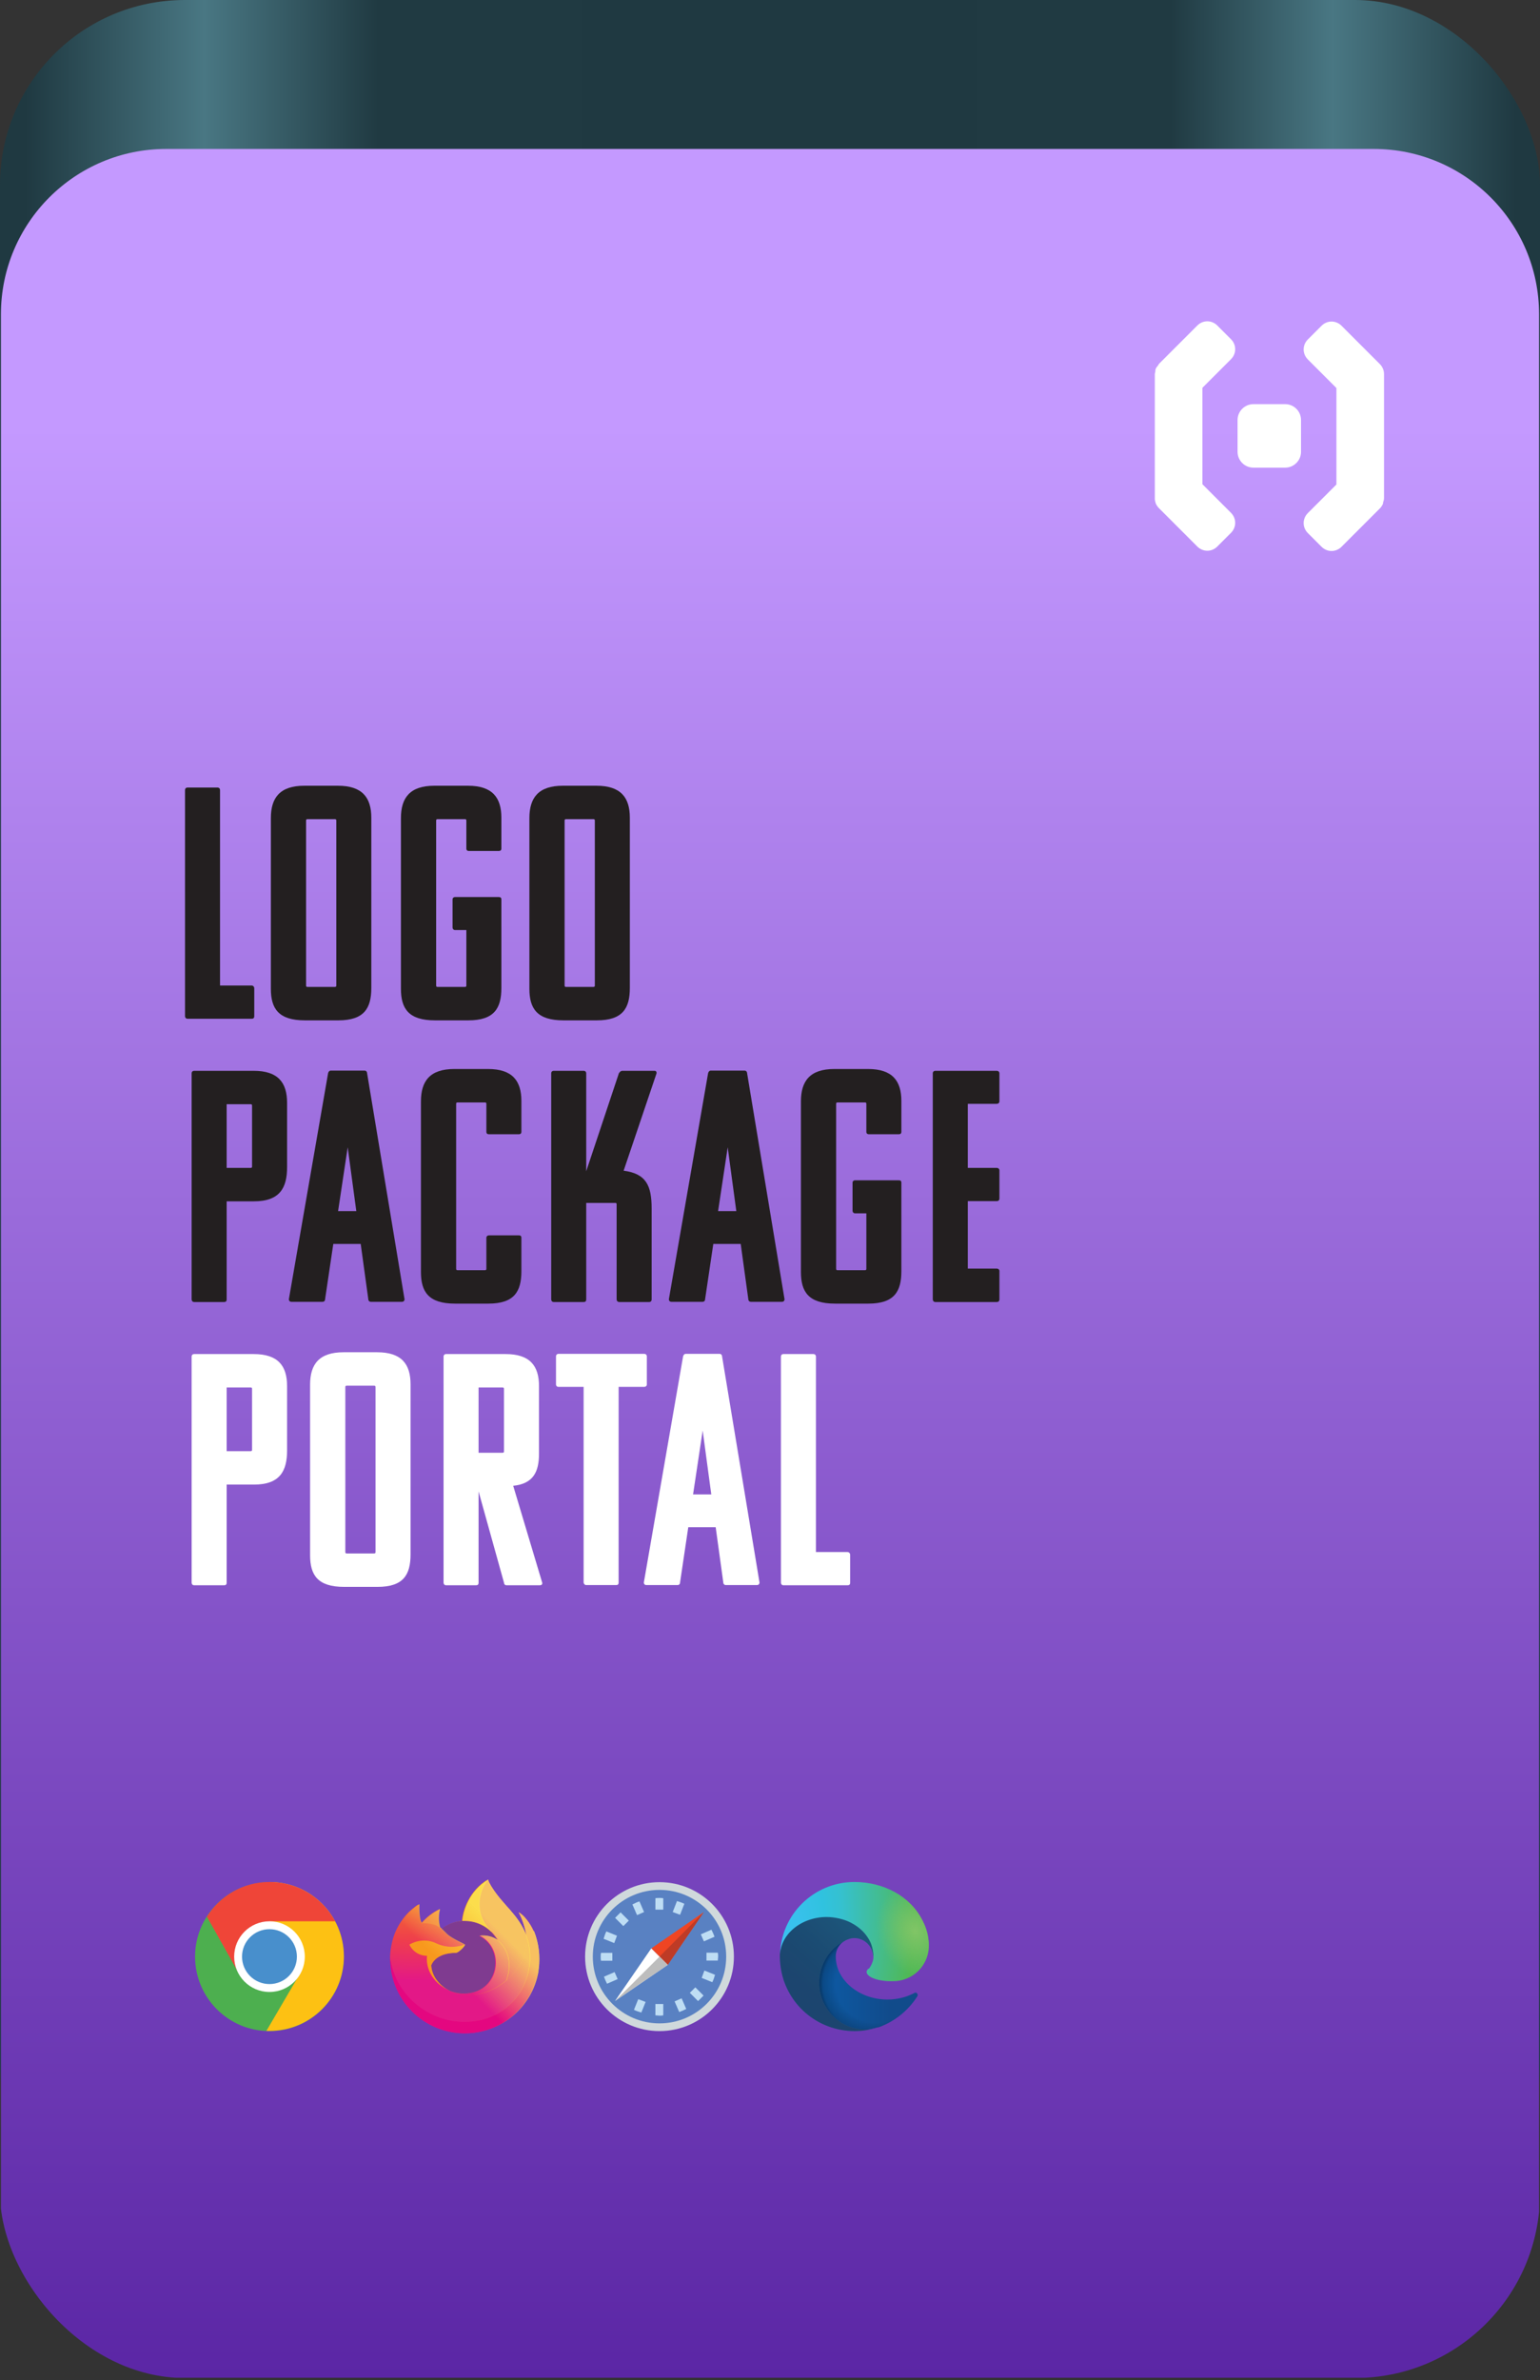 <svg width="156" height="241" viewBox="0 0 156 241" fill="none" xmlns="http://www.w3.org/2000/svg">
<rect x="0" y="0" width="156" height="241" fill="#333333" stroke="none"/>
<g clip-path="url(#clip0_186_9427)">
<path d="M139.235 0H16.765C7.506 0 0 7.497 0 16.745V208.936C0 218.184 7.506 225.68 16.765 225.68H139.235C148.494 225.68 156 218.184 156 208.936V16.745C156 7.497 148.494 0 139.235 0Z" fill="url(#paint0_linear_186_9427)"/>
<path d="M139.162 15.081H16.838C7.591 15.081 0.094 22.577 0.094 31.825V224.016C0.094 233.264 7.591 240.761 16.838 240.761H139.162C148.41 240.761 155.906 233.264 155.906 224.016V31.825C155.906 22.577 148.41 15.081 139.162 15.081Z" fill="url(#paint1_linear_186_9427)"/>
<path d="M19.006 103.155C18.803 103.155 18.742 102.993 18.742 102.891V80.007C18.742 79.844 18.843 79.743 19.006 79.743H22.026C22.188 79.743 22.289 79.844 22.289 80.007V99.79H25.492C25.654 99.79 25.756 99.932 25.756 100.054V102.891C25.756 103.094 25.654 103.155 25.492 103.155H19.006Z" fill="#231F20"/>
<path d="M27.438 100.114V82.844C27.438 80.777 28.35 79.561 30.823 79.561H34.228C36.701 79.561 37.613 80.757 37.613 82.804V100.033C37.613 102.101 36.883 103.317 34.268 103.317H30.883C28.208 103.317 27.438 102.121 27.438 100.114ZM33.904 82.946H31.167C31.025 82.946 31.005 82.986 31.005 83.108V99.77C31.005 99.912 31.046 99.932 31.167 99.932H33.904C34.045 99.932 34.066 99.891 34.066 99.77V83.108C34.066 82.966 34.025 82.946 33.904 82.946Z" fill="#231F20"/>
<path d="M50.789 91.074V100.033C50.789 102.101 50.059 103.317 47.444 103.317H44.059C41.383 103.317 40.613 102.121 40.613 100.114V82.844C40.613 80.777 41.525 79.561 43.998 79.561H47.404C49.877 79.561 50.789 80.757 50.789 82.804V85.925C50.789 86.087 50.687 86.168 50.525 86.168H47.505C47.363 86.168 47.242 86.108 47.242 85.925V83.108C47.242 82.966 47.201 82.946 47.079 82.946H44.343C44.201 82.946 44.181 82.986 44.181 83.108V99.77C44.181 99.912 44.221 99.932 44.343 99.932H47.079C47.221 99.932 47.242 99.891 47.242 99.77V94.175H46.106C45.904 94.175 45.843 94.013 45.843 93.912V91.074C45.843 90.932 45.944 90.831 46.106 90.831H50.525C50.687 90.831 50.789 90.891 50.789 91.074Z" fill="#231F20"/>
<path d="M53.627 100.114V82.844C53.627 80.777 54.539 79.561 57.012 79.561H60.417C62.89 79.561 63.802 80.757 63.802 82.804V100.033C63.802 102.101 63.073 103.317 60.458 103.317H57.073C54.397 103.317 53.627 102.121 53.627 100.114ZM60.093 82.946H57.357C57.215 82.946 57.194 82.986 57.194 83.108V99.77C57.194 99.912 57.235 99.932 57.357 99.932H60.093C60.235 99.932 60.255 99.891 60.255 99.77V83.108C60.255 82.966 60.215 82.946 60.093 82.946Z" fill="#231F20"/>
<path d="M19.676 131.837C19.473 131.837 19.412 131.674 19.412 131.573V108.688C19.412 108.526 19.514 108.425 19.676 108.425H25.696C28.169 108.425 29.081 109.621 29.081 111.668V118.195C29.081 120.262 28.351 121.641 25.736 121.641H22.959V131.573C22.959 131.776 22.858 131.837 22.696 131.837H19.676ZM22.959 111.79V118.256H25.372C25.513 118.256 25.534 118.215 25.534 118.094V111.972C25.534 111.83 25.493 111.81 25.372 111.81H22.959V111.79Z" fill="#231F20"/>
<path d="M36.924 108.405C37.126 108.405 37.187 108.567 37.187 108.668L40.978 131.553C40.978 131.715 40.876 131.816 40.714 131.816H37.572C37.431 131.816 37.309 131.715 37.309 131.553L36.539 125.958H33.762L32.931 131.553C32.931 131.715 32.829 131.816 32.667 131.816H29.525C29.363 131.816 29.262 131.715 29.262 131.553L33.235 108.668C33.235 108.668 33.295 108.405 33.498 108.405H36.944H36.924ZM34.248 122.634H36.093L35.221 116.168L34.248 122.634Z" fill="#231F20"/>
<path d="M49.107 111.628H46.37C46.228 111.628 46.208 111.668 46.208 111.79V128.451C46.208 128.593 46.249 128.614 46.37 128.614H49.107C49.249 128.614 49.269 128.573 49.269 128.451V125.33C49.269 125.168 49.411 125.087 49.532 125.087H52.553C52.715 125.087 52.816 125.148 52.816 125.33V128.715C52.816 130.783 52.086 131.999 49.472 131.999H46.087C43.411 131.999 42.641 130.803 42.641 128.796V111.526C42.641 109.459 43.553 108.242 46.026 108.242H49.431C51.904 108.242 52.816 109.438 52.816 111.486V114.607C52.816 114.769 52.715 114.85 52.553 114.85H49.532C49.391 114.85 49.269 114.79 49.269 114.607V111.79C49.269 111.648 49.228 111.628 49.107 111.628Z" fill="#231F20"/>
<path d="M66.011 131.573C66.011 131.735 65.91 131.837 65.768 131.837H62.728C62.586 131.837 62.464 131.735 62.464 131.573V121.965C62.464 121.823 62.424 121.803 62.302 121.803H59.383V131.573C59.383 131.776 59.282 131.837 59.12 131.837H56.099C55.897 131.837 55.836 131.674 55.836 131.573V108.688C55.836 108.526 55.937 108.425 56.099 108.425H59.12C59.282 108.425 59.383 108.526 59.383 108.688V118.6L62.687 108.688C62.687 108.688 62.829 108.425 63.032 108.425H66.316C66.478 108.425 66.559 108.587 66.478 108.769L63.174 118.539C65.484 118.844 66.011 120.08 66.011 122.391V131.593V131.573Z" fill="#231F20"/>
<path d="M75.418 108.405C75.621 108.405 75.681 108.567 75.681 108.668L79.472 131.553C79.472 131.715 79.371 131.816 79.208 131.816H76.067C75.925 131.816 75.803 131.715 75.803 131.553L75.033 125.958H72.256L71.425 131.553C71.425 131.715 71.323 131.816 71.161 131.816H68.019C67.857 131.816 67.756 131.715 67.756 131.553L71.729 108.668C71.729 108.668 71.79 108.405 71.992 108.405H75.438H75.418ZM72.742 122.634H74.587L73.715 116.168L72.742 122.634Z" fill="#231F20"/>
<path d="M91.308 119.756V128.715C91.308 130.783 90.579 131.999 87.964 131.999H84.579C81.903 131.999 81.133 130.803 81.133 128.796V111.526C81.133 109.459 82.045 108.242 84.518 108.242H87.923C90.396 108.242 91.308 109.438 91.308 111.486V114.607C91.308 114.769 91.207 114.85 91.045 114.85H88.025C87.883 114.85 87.761 114.79 87.761 114.607V111.79C87.761 111.648 87.721 111.628 87.599 111.628H84.862C84.721 111.628 84.7 111.668 84.7 111.79V128.451C84.7 128.593 84.741 128.614 84.862 128.614H87.599C87.741 128.614 87.761 128.573 87.761 128.451V122.857H86.626C86.423 122.857 86.362 122.695 86.362 122.594V119.756C86.362 119.614 86.464 119.512 86.626 119.512H91.045C91.207 119.512 91.308 119.573 91.308 119.756Z" fill="#231F20"/>
<path d="M94.754 131.837C94.551 131.837 94.49 131.674 94.49 131.573V108.688C94.49 108.526 94.592 108.425 94.754 108.425H100.977C101.118 108.425 101.24 108.526 101.24 108.688V111.526C101.24 111.688 101.098 111.769 100.977 111.769H98.037V118.256H100.977C101.118 118.256 101.24 118.357 101.24 118.519V121.357C101.24 121.56 101.098 121.62 100.977 121.62H98.037V128.451H100.977C101.118 128.451 101.24 128.553 101.24 128.695V131.573C101.24 131.776 101.098 131.837 100.977 131.837H94.754Z" fill="#231F20"/>
<path d="M19.676 160.519C19.473 160.519 19.412 160.356 19.412 160.255V137.37C19.412 137.208 19.514 137.107 19.676 137.107H25.696C28.169 137.107 29.081 138.303 29.081 140.35V146.877C29.081 148.945 28.351 150.323 25.736 150.323H22.959V160.255C22.959 160.458 22.858 160.519 22.696 160.519H19.676ZM22.959 140.472V146.938H25.372C25.513 146.938 25.534 146.897 25.534 146.776V140.654C25.534 140.512 25.493 140.492 25.372 140.492H22.959V140.472Z" fill="white"/>
<path d="M31.412 157.478V140.208C31.412 138.141 32.324 136.924 34.797 136.924H38.203C40.675 136.924 41.588 138.12 41.588 140.167V157.397C41.588 159.464 40.858 160.681 38.243 160.681H34.858C32.182 160.681 31.412 159.485 31.412 157.478ZM37.878 140.309H35.142C35 140.309 34.98 140.35 34.98 140.472V157.133C34.98 157.275 35.02 157.296 35.142 157.296H37.878C38.02 157.296 38.04 157.255 38.04 157.133V140.472C38.04 140.33 38 140.309 37.878 140.309Z" fill="white"/>
<path d="M51.317 160.519C51.114 160.519 51.053 160.356 51.053 160.255L48.479 151.012V160.255C48.479 160.458 48.377 160.519 48.215 160.519H45.195C44.992 160.519 44.932 160.356 44.932 160.255V137.37C44.932 137.208 45.033 137.107 45.195 137.107H51.215C53.688 137.107 54.6 138.303 54.6 140.35V147.201C54.6 149.066 53.992 150.242 51.986 150.445L54.925 160.255C54.965 160.458 54.823 160.519 54.661 160.519H51.317ZM48.479 140.472V147.1H50.891C51.033 147.1 51.053 147.059 51.053 146.938V140.654C51.053 140.512 51.013 140.492 50.891 140.492H48.479V140.472Z" fill="white"/>
<path d="M62.667 140.431V160.235C62.667 160.437 62.565 160.498 62.423 160.498H59.383C59.221 160.498 59.12 160.336 59.12 160.235V140.431H56.586C56.383 140.431 56.322 140.289 56.322 140.188V137.35C56.322 137.188 56.424 137.086 56.586 137.086H65.261C65.403 137.086 65.525 137.188 65.525 137.35V140.188C65.525 140.35 65.383 140.431 65.261 140.431H62.687H62.667Z" fill="white"/>
<path d="M72.883 137.086C73.085 137.086 73.146 137.249 73.146 137.35L76.937 160.235C76.937 160.397 76.835 160.498 76.673 160.498H73.531C73.389 160.498 73.268 160.397 73.268 160.235L72.498 154.64H69.721L68.889 160.235C68.889 160.397 68.788 160.498 68.626 160.498H65.484C65.322 160.498 65.221 160.397 65.221 160.235L69.194 137.35C69.194 137.35 69.254 137.086 69.457 137.086H72.903H72.883ZM70.207 151.316H72.052L71.18 144.85L70.207 151.316Z" fill="white"/>
<path d="M79.369 160.519C79.166 160.519 79.106 160.356 79.106 160.255V137.37C79.106 137.208 79.207 137.107 79.369 137.107H82.389C82.551 137.107 82.653 137.208 82.653 137.37V157.154H85.855C86.017 157.154 86.119 157.296 86.119 157.417V160.255C86.119 160.458 86.017 160.519 85.855 160.519H79.369Z" fill="white"/>
<path d="M132.485 51.951L135.378 49.058V39.291L132.485 36.398C131.916 35.829 131.916 34.939 132.485 34.37L133.87 32.986C134.439 32.417 135.329 32.417 135.897 32.986L139.779 36.868C140.051 37.14 140.2 37.511 140.2 37.882V50.443C140.2 50.591 140.15 50.739 140.101 50.888C140.101 50.912 140.101 50.937 140.101 50.987C140.027 51.16 139.928 51.333 139.779 51.481L135.897 55.363C135.329 55.932 134.439 55.932 133.87 55.363L132.485 53.978C131.916 53.41 131.916 52.52 132.485 51.951Z" fill="white"/>
<path d="M117.081 37.313C117.081 37.313 117.205 37.115 117.279 37.041C117.329 36.991 117.353 36.917 117.403 36.843L121.285 32.961C121.854 32.392 122.744 32.392 123.312 32.961L124.697 34.346C125.266 34.914 125.266 35.804 124.697 36.373L121.804 39.266V49.033L124.697 51.926C125.266 52.495 125.266 53.385 124.697 53.954L123.312 55.339C122.744 55.907 121.854 55.907 121.285 55.339L117.403 51.456C117.279 51.333 117.156 51.16 117.081 50.987C117.032 50.838 117.007 50.715 116.982 50.566C116.982 50.517 116.982 50.492 116.982 50.443V37.882C116.982 37.882 117.007 37.709 117.032 37.634C117.032 37.535 117.032 37.437 117.081 37.338V37.313Z" fill="white"/>
<path d="M130.185 40.923H126.971C126.083 40.923 125.363 41.643 125.363 42.53V45.745C125.363 46.632 126.083 47.352 126.971 47.352H130.185C131.073 47.352 131.792 46.632 131.792 45.745V42.53C131.792 41.643 131.073 40.923 130.185 40.923Z" fill="white"/>
<g clip-path="url(#clip1_186_9427)">
<path d="M27.297 205.66C31.46 205.66 34.834 202.284 34.834 198.12C34.834 193.957 31.46 190.581 27.297 190.581C23.134 190.581 19.76 193.957 19.76 198.12C19.76 202.284 23.134 205.66 27.297 205.66Z" fill="#4DAF4F"/>
<path d="M27.297 190.564V198.103L30.475 199.684L26.984 205.643H27.297C31.465 205.643 34.834 202.273 34.834 198.103C34.834 193.934 31.482 190.564 27.297 190.564Z" fill="#FDC113"/>
<path d="M24.137 199.702L27.315 194.542H33.949C32.664 192.162 30.163 190.564 27.298 190.564C24.641 190.564 22.296 191.954 20.959 194.073L24.137 199.719V199.702Z" fill="#EF4538"/>
<path d="M27.298 201.699C29.274 201.699 30.876 200.097 30.876 198.121C30.876 196.144 29.274 194.542 27.298 194.542C25.322 194.542 23.721 196.144 23.721 198.121C23.721 200.097 25.322 201.699 27.298 201.699Z" fill="white"/>
<path d="M27.296 200.9C28.831 200.9 30.075 199.655 30.075 198.12C30.075 196.585 28.831 195.341 27.296 195.341C25.762 195.341 24.518 196.585 24.518 198.12C24.518 199.655 25.762 200.9 27.296 200.9Z" fill="#488FCC"/>
<path d="M54.06 195.549C53.73 194.768 53.07 193.899 52.549 193.638C52.913 194.351 53.174 195.132 53.313 195.931C52.462 193.812 51.003 192.961 49.822 191.085C49.77 190.998 49.7 190.894 49.648 190.789C49.614 190.737 49.596 190.685 49.562 190.633C49.51 190.546 49.475 190.442 49.457 190.338V190.32C47.564 191.432 46.922 193.482 46.852 194.507C46.088 194.559 45.376 194.837 44.768 195.306C44.699 195.254 44.647 195.202 44.577 195.15C44.404 194.542 44.404 193.916 44.56 193.308C43.865 193.638 43.24 194.125 42.736 194.715C42.441 194.333 42.459 193.082 42.476 192.822C42.389 192.857 42.302 192.909 42.215 192.961C41.955 193.152 41.712 193.36 41.469 193.586C41.208 193.847 40.983 194.125 40.757 194.437C40.27 195.132 39.923 195.897 39.749 196.731V196.783C39.749 196.783 39.68 197.182 39.663 197.252C39.593 197.599 39.558 197.947 39.541 198.294V198.329C39.541 202.498 42.928 205.886 47.096 205.886C50.777 205.886 53.903 203.228 54.529 199.614C54.529 199.51 54.546 199.423 54.563 199.319C54.719 198.033 54.563 196.731 54.077 195.515L54.06 195.549ZM45.359 201.473C45.359 201.473 45.428 201.508 45.463 201.525C45.463 201.525 45.394 201.49 45.359 201.473Z" fill="url(#paint2_linear_186_9427)"/>
<path d="M54.059 195.55C53.729 194.768 53.069 193.899 52.548 193.639C52.913 194.351 53.174 195.133 53.313 195.932C53.903 197.599 53.816 199.424 53.069 201.039C52.201 202.898 50.1 204.809 46.835 204.705C43.292 204.6 40.166 201.977 39.593 198.52C39.489 197.982 39.593 197.704 39.645 197.252C39.575 197.599 39.523 197.947 39.523 198.294V198.329C39.523 202.498 42.91 205.886 47.078 205.886C50.76 205.886 53.886 203.228 54.511 199.615C54.511 199.51 54.528 199.424 54.546 199.319C54.702 198.034 54.546 196.731 54.059 195.515V195.55Z" fill="url(#paint3_radial_186_9427)"/>
<path d="M54.059 195.55C53.729 194.768 53.069 193.899 52.548 193.639C52.913 194.351 53.174 195.133 53.313 195.932C53.903 197.599 53.816 199.424 53.069 201.039C52.201 202.898 50.1 204.809 46.835 204.705C43.292 204.6 40.166 201.977 39.593 198.52C39.489 197.982 39.593 197.704 39.645 197.252C39.575 197.599 39.523 197.947 39.523 198.294V198.329C39.523 202.498 42.91 205.886 47.078 205.886C50.76 205.886 53.886 203.228 54.511 199.615C54.511 199.51 54.528 199.424 54.546 199.319C54.702 198.034 54.546 196.731 54.059 195.515V195.55Z" fill="url(#paint4_radial_186_9427)"/>
<path d="M50.378 196.435C50.378 196.435 50.413 196.453 50.43 196.47C50.239 196.14 49.996 195.827 49.736 195.549C47.391 193.204 49.128 190.459 49.406 190.32C47.513 191.432 46.87 193.482 46.801 194.507C46.888 194.507 46.974 194.507 47.061 194.507C48.433 194.507 49.701 195.254 50.378 196.435Z" fill="url(#paint5_radial_186_9427)"/>
<path d="M47.078 196.905C47.078 197.096 46.4 197.739 46.175 197.739C44.021 197.739 43.674 199.041 43.674 199.041C43.761 200.136 44.525 201.039 45.445 201.508C45.48 201.526 45.532 201.543 45.567 201.578C45.636 201.612 45.723 201.647 45.793 201.665C46.105 201.769 46.435 201.838 46.782 201.856C50.551 202.029 51.28 197.356 48.554 196.001C49.196 195.914 49.839 196.071 50.377 196.436C49.7 195.237 48.432 194.507 47.06 194.507C46.974 194.507 46.887 194.507 46.8 194.507C46.036 194.559 45.324 194.837 44.716 195.306C44.837 195.411 44.959 195.532 45.237 195.81C45.758 196.314 47.06 196.835 47.06 196.905H47.078Z" fill="url(#paint6_radial_186_9427)"/>
<path d="M47.078 196.905C47.078 197.096 46.4 197.739 46.175 197.739C44.021 197.739 43.674 199.041 43.674 199.041C43.761 200.136 44.525 201.039 45.445 201.508C45.48 201.526 45.532 201.543 45.567 201.578C45.636 201.612 45.723 201.647 45.793 201.665C46.105 201.769 46.435 201.838 46.782 201.856C50.551 202.029 51.28 197.356 48.554 196.001C49.196 195.914 49.839 196.071 50.377 196.436C49.7 195.237 48.432 194.507 47.06 194.507C46.974 194.507 46.887 194.507 46.8 194.507C46.036 194.559 45.324 194.837 44.716 195.306C44.837 195.411 44.959 195.532 45.237 195.81C45.758 196.314 47.06 196.835 47.06 196.905H47.078Z" fill="url(#paint7_radial_186_9427)"/>
<path d="M44.368 195.063C44.368 195.063 44.472 195.132 44.525 195.167C44.351 194.559 44.351 193.934 44.507 193.326C43.812 193.656 43.187 194.142 42.684 194.733C42.718 194.733 43.812 194.715 44.368 195.063Z" fill="url(#paint8_radial_186_9427)"/>
<path d="M39.576 198.537C40.166 201.977 43.275 204.618 46.818 204.722C50.1 204.809 52.201 202.915 53.052 201.056C53.782 199.458 53.869 197.617 53.295 195.949C53.556 197.703 52.67 199.406 51.281 200.552C48.572 202.776 45.984 201.89 45.446 201.543C45.411 201.525 45.376 201.508 45.342 201.491C43.761 200.726 43.101 199.302 43.24 198.051C42.476 198.051 41.764 197.617 41.451 196.922C42.302 196.401 43.344 196.366 44.23 196.818C45.133 197.217 46.14 197.269 47.061 196.922C47.061 196.852 45.741 196.331 45.237 195.827C44.959 195.549 44.838 195.428 44.716 195.324C44.647 195.271 44.595 195.219 44.525 195.167C44.473 195.132 44.438 195.098 44.369 195.063C43.813 194.698 42.719 194.733 42.684 194.733C42.389 194.351 42.407 193.1 42.424 192.839C42.337 192.874 42.25 192.926 42.163 192.978C41.903 193.169 41.66 193.378 41.417 193.604C41.156 193.864 40.913 194.142 40.705 194.455C40.218 195.15 39.871 195.914 39.697 196.748C39.697 196.748 39.419 197.929 39.558 198.537H39.576Z" fill="url(#paint9_radial_186_9427)"/>
<path d="M49.734 195.567C50.012 195.845 50.238 196.14 50.429 196.488C50.464 196.522 50.516 196.557 50.55 196.574C52.27 198.155 51.367 200.379 51.297 200.553C52.687 199.406 53.572 197.704 53.312 195.966C52.461 193.83 51.002 192.978 49.821 191.102C49.769 191.015 49.7 190.911 49.647 190.807C49.613 190.755 49.595 190.703 49.561 190.651C49.508 190.564 49.474 190.459 49.456 190.355V190.338C49.161 190.477 47.425 193.222 49.786 195.567H49.734Z" fill="url(#paint10_radial_186_9427)"/>
<path d="M50.533 196.574C50.533 196.574 50.464 196.505 50.412 196.488C50.412 196.488 50.377 196.47 50.36 196.453C49.822 196.088 49.179 195.932 48.536 196.019C51.246 197.374 50.516 202.064 46.765 201.873C46.435 201.873 46.105 201.803 45.775 201.682C45.706 201.647 45.619 201.63 45.549 201.595C45.515 201.578 45.462 201.56 45.428 201.525C45.949 201.89 48.554 202.759 51.263 200.553C51.332 200.379 52.236 198.155 50.516 196.574H50.533Z" fill="url(#paint11_radial_186_9427)"/>
<path d="M43.674 199.041C43.674 199.041 44.022 197.738 46.175 197.738C46.401 197.738 47.078 197.096 47.078 196.905C46.158 197.235 45.133 197.2 44.247 196.8C43.362 196.349 42.32 196.401 41.469 196.905C41.799 197.599 42.493 198.034 43.258 198.034C43.119 199.267 43.779 200.709 45.359 201.473C45.394 201.473 45.428 201.508 45.463 201.525C44.543 201.056 43.779 200.153 43.692 199.059L43.674 199.041Z" fill="url(#paint12_radial_186_9427)"/>
<path d="M54.058 195.549C53.728 194.768 53.068 193.899 52.547 193.638C52.912 194.351 53.172 195.132 53.311 195.931C52.46 193.812 51.001 192.961 49.82 191.085C49.768 190.998 49.699 190.894 49.647 190.789C49.612 190.737 49.595 190.685 49.56 190.633C49.508 190.546 49.473 190.442 49.456 190.338V190.32C47.563 191.432 46.92 193.482 46.851 194.507C46.938 194.507 47.024 194.507 47.111 194.507C48.483 194.507 49.751 195.254 50.428 196.435C49.89 196.07 49.247 195.914 48.605 196.001C51.314 197.356 50.584 202.046 46.833 201.855C46.503 201.855 46.173 201.786 45.843 201.664C45.774 201.629 45.687 201.612 45.618 201.577C45.583 201.56 45.531 201.543 45.496 201.508C45.496 201.508 45.427 201.473 45.392 201.456C45.427 201.456 45.461 201.49 45.496 201.508C44.576 201.039 43.812 200.135 43.725 199.041C43.725 199.041 44.072 197.738 46.225 197.738C46.451 197.738 47.129 197.095 47.129 196.904C47.129 196.835 45.809 196.314 45.305 195.81C45.027 195.532 44.906 195.41 44.784 195.306C44.715 195.254 44.662 195.202 44.593 195.15C44.419 194.542 44.419 193.916 44.576 193.308C43.881 193.638 43.256 194.125 42.752 194.715C42.457 194.333 42.474 193.082 42.492 192.822C42.405 192.857 42.318 192.909 42.231 192.961C41.971 193.152 41.727 193.36 41.484 193.586C41.224 193.847 40.998 194.125 40.772 194.437C40.286 195.132 39.939 195.897 39.765 196.731V196.783C39.765 196.783 39.678 197.182 39.661 197.252C39.609 197.599 39.557 197.947 39.557 198.311V198.346C39.557 202.515 42.943 205.903 47.111 205.903C50.793 205.903 53.919 203.245 54.544 199.632C54.544 199.527 54.562 199.441 54.579 199.336C54.735 198.051 54.579 196.748 54.093 195.532L54.058 195.549Z" fill="url(#paint13_linear_186_9427)"/>
<path d="M66.807 205.66C70.969 205.66 74.344 202.284 74.344 198.12C74.344 193.957 70.969 190.581 66.807 190.581C62.644 190.581 59.27 193.957 59.27 198.12C59.27 202.284 62.644 205.66 66.807 205.66Z" fill="#D0D9DC"/>
<path d="M66.806 204.878C70.537 204.878 73.562 201.853 73.562 198.12C73.562 194.388 70.537 191.363 66.806 191.363C63.075 191.363 60.051 194.388 60.051 198.12C60.051 201.853 63.075 204.878 66.806 204.878Z" fill="#5981C2"/>
<path d="M65.973 197.287L67.64 198.954L71.287 193.621L65.973 197.287Z" fill="#EF4523"/>
<path d="M66.807 198.12L71.287 193.621L67.64 198.954L66.807 198.12Z" fill="#BE3B26"/>
<path d="M65.973 197.287L62.309 202.602L67.64 198.954L65.973 197.287Z" fill="white"/>
<path d="M66.807 198.121L62.309 202.603L67.64 198.954L66.807 198.121Z" fill="#BDBDBD"/>
<path d="M64.062 192.839C64.306 192.718 64.531 192.596 64.775 192.527L65.243 193.604L64.531 193.916L64.062 192.839ZM71.565 198.52H72.711C72.711 198.398 72.746 198.242 72.746 198.12C72.746 197.999 72.746 197.842 72.711 197.721H71.565V198.52ZM62.308 194.194L63.142 195.028L63.698 194.472L62.864 193.638C62.673 193.83 62.499 194.003 62.308 194.194ZM67.188 192.214C67.067 192.179 66.911 192.179 66.789 192.179C66.667 192.179 66.511 192.179 66.39 192.214V193.36H67.188V192.214ZM69.325 192.77C69.081 192.648 68.856 192.579 68.578 192.492L68.144 193.604L68.89 193.882L69.325 192.77ZM62.222 196.748L62.499 196.001L61.423 195.567C61.301 195.81 61.232 196.036 61.145 196.314L62.222 196.748ZM62.031 197.738H60.884C60.85 197.86 60.85 198.016 60.85 198.138C60.85 198.259 60.85 198.416 60.884 198.537H62.031V197.738ZM71.356 199.528L71.079 200.275L72.155 200.709C72.277 200.466 72.346 200.24 72.433 199.962L71.356 199.528ZM72.381 196.105C72.294 195.862 72.19 195.636 72.069 195.393L70.992 195.862L71.304 196.574L72.381 196.105ZM71.27 202.064L70.436 201.23L69.88 201.786L70.714 202.62L71.27 202.064ZM62.569 200.396L62.256 199.684L61.18 200.153C61.266 200.396 61.371 200.622 61.492 200.865L62.569 200.396ZM69.047 202.342L68.335 202.654L68.804 203.732C69.047 203.645 69.272 203.54 69.516 203.419L69.047 202.342ZM65.4 202.707L64.653 202.429L64.219 203.506C64.462 203.627 64.688 203.697 64.966 203.784L65.4 202.707ZM67.188 204.062V202.915H66.39V204.062C66.511 204.062 66.667 204.096 66.789 204.096C66.911 204.096 67.067 204.096 67.188 204.062Z" fill="#BEDDF4"/>
<path d="M92.63 201.803C92.422 201.908 92.213 201.994 92.005 202.081C91.328 202.342 90.615 202.464 89.886 202.464C87.09 202.464 84.659 200.553 84.659 198.086C84.659 197.408 85.041 196.8 85.631 196.47C83.113 196.574 82.453 199.198 82.453 200.744C82.453 205.104 86.465 205.538 87.333 205.538C87.802 205.538 88.497 205.399 88.931 205.278H89C90.633 204.687 92.005 203.593 92.925 202.133C92.995 202.029 92.96 201.873 92.856 201.803C92.786 201.751 92.682 201.751 92.613 201.803H92.63Z" fill="url(#paint14_linear_186_9427)"/>
<path opacity="0.35" d="M92.63 201.803C92.422 201.908 92.213 201.994 92.005 202.081C91.328 202.342 90.615 202.464 89.886 202.464C87.09 202.464 84.659 200.553 84.659 198.086C84.659 197.408 85.041 196.8 85.631 196.47C83.113 196.574 82.453 199.198 82.453 200.744C82.453 205.104 86.465 205.538 87.333 205.538C87.802 205.538 88.497 205.399 88.931 205.278H89C90.633 204.687 92.005 203.593 92.925 202.133C92.995 202.029 92.96 201.873 92.856 201.803C92.786 201.751 92.682 201.751 92.613 201.803H92.63Z" fill="url(#paint15_radial_186_9427)"/>
<path d="M85.233 204.809C84.712 204.479 84.243 204.062 83.895 203.558C82.35 201.438 82.819 198.45 84.938 196.904C85.163 196.748 85.389 196.609 85.632 196.487C85.823 196.401 86.136 196.244 86.553 196.244C87.143 196.244 87.716 196.54 88.064 197.009C88.307 197.321 88.428 197.703 88.445 198.103C88.445 198.103 89.887 193.413 83.722 193.413C81.134 193.413 78.998 195.862 78.998 198.016C78.998 199.163 79.224 200.292 79.71 201.317C81.343 204.791 85.302 206.476 88.932 205.278C87.681 205.677 86.344 205.503 85.233 204.809Z" fill="url(#paint16_linear_186_9427)"/>
<path opacity="0.41" d="M85.233 204.809C84.712 204.479 84.243 204.062 83.895 203.558C82.35 201.438 82.819 198.45 84.938 196.904C85.163 196.748 85.389 196.609 85.632 196.487C85.823 196.401 86.136 196.244 86.553 196.244C87.143 196.244 87.716 196.54 88.064 197.009C88.307 197.321 88.428 197.703 88.445 198.103C88.445 198.103 89.887 193.413 83.722 193.413C81.134 193.413 78.998 195.862 78.998 198.016C78.998 199.163 79.224 200.292 79.71 201.317C81.343 204.791 85.302 206.476 88.932 205.278C87.681 205.677 86.344 205.503 85.233 204.809Z" fill="url(#paint17_radial_186_9427)"/>
<path d="M87.977 199.337C87.977 199.337 87.786 199.476 87.786 199.667C87.786 199.823 87.89 199.962 88.064 200.101C88.915 200.692 90.512 200.605 90.512 200.605C91.138 200.605 91.763 200.431 92.301 200.119C93.413 199.476 94.09 198.277 94.09 197.009C94.09 195.689 93.621 194.803 93.43 194.421C92.18 191.971 89.488 190.564 86.553 190.564C82.419 190.564 79.068 193.882 79.016 197.999C79.05 195.845 81.186 194.108 83.739 194.108C83.948 194.108 85.129 194.125 86.223 194.698C87.178 195.202 87.699 195.81 88.046 196.418C88.411 197.044 88.481 197.843 88.481 198.156C88.481 198.468 88.324 198.937 88.029 199.337H87.977Z" fill="url(#paint18_radial_186_9427)"/>
<path d="M87.977 199.337C87.977 199.337 87.786 199.476 87.786 199.667C87.786 199.823 87.89 199.962 88.064 200.101C88.915 200.692 90.512 200.605 90.512 200.605C91.138 200.605 91.763 200.431 92.301 200.119C93.413 199.476 94.09 198.277 94.09 197.009C94.09 195.689 93.621 194.803 93.43 194.421C92.18 191.971 89.488 190.564 86.553 190.564C82.419 190.564 79.068 193.882 79.016 197.999C79.05 195.845 81.186 194.108 83.739 194.108C83.948 194.108 85.129 194.125 86.223 194.698C87.178 195.202 87.699 195.81 88.046 196.418C88.411 197.044 88.481 197.843 88.481 198.156C88.481 198.468 88.324 198.937 88.029 199.337H87.977Z" fill="url(#paint19_radial_186_9427)"/>
</g>
</g>
<defs>
<linearGradient id="paint0_linear_186_9427" x1="153.577" y1="112.84" x2="2.547" y2="112.84" gradientUnits="userSpaceOnUse">
<stop stop-color="#1F3941"/>
<stop offset="0.123" stop-color="#497783"/>
<stop offset="0.232" stop-color="#203A42"/>
<stop offset="0.49" stop-color="#1F3941"/>
<stop offset="0.763" stop-color="#203A42"/>
<stop offset="0.88" stop-color="#497783"/>
<stop offset="1" stop-color="#1F3941"/>
</linearGradient>
<linearGradient id="paint1_linear_186_9427" x1="78.012" y1="240.761" x2="78.012" y2="15.081" gradientUnits="userSpaceOnUse">
<stop stop-color="#5B26A5"/>
<stop offset="0.876" stop-color="#C499FF"/>
</linearGradient>
<linearGradient id="paint2_linear_186_9427" x1="52.21" y1="193.232" x2="39.581" y2="205.395" gradientUnits="userSpaceOnUse">
<stop offset="0.05" stop-color="#FCEF58"/>
<stop offset="0.11" stop-color="#FFE847"/>
<stop offset="0.23" stop-color="#FFC931"/>
<stop offset="0.37" stop-color="#F8981D"/>
<stop offset="0.4" stop-color="#F68B22"/>
<stop offset="0.46" stop-color="#F26831"/>
<stop offset="0.53" stop-color="#EF3E4C"/>
<stop offset="0.7" stop-color="#E31887"/>
</linearGradient>
<radialGradient id="paint3_radial_186_9427" cx="0" cy="0" r="1" gradientUnits="userSpaceOnUse" gradientTransform="translate(43.457 183.921) scale(15.754 15.758)">
<stop offset="0.13" stop-color="#FDBD50"/>
<stop offset="0.19" stop-color="#FBAC33"/>
<stop offset="0.25" stop-color="#F99C20"/>
<stop offset="0.28" stop-color="#F8981D"/>
<stop offset="0.4" stop-color="#F15940"/>
<stop offset="0.47" stop-color="#EF3E54"/>
<stop offset="0.71" stop-color="#ED1F6D"/>
<stop offset="0.78" stop-color="#E91178"/>
<stop offset="0.86" stop-color="#E40780"/>
</radialGradient>
<radialGradient id="paint4_radial_186_9427" cx="0" cy="0" r="1" gradientUnits="userSpaceOnUse" gradientTransform="translate(37.781 190.409) scale(15.754 15.758)">
<stop offset="0.3" stop-color="#971B1E"/>
<stop offset="0.35" stop-color="#B21F28" stop-opacity="0.74"/>
<stop offset="0.43" stop-color="#DC2A3E" stop-opacity="0.34"/>
<stop offset="0.5" stop-color="#EF384E" stop-opacity="0.09"/>
<stop offset="0.53" stop-color="#EF3E54" stop-opacity="0"/>
</radialGradient>
<radialGradient id="paint5_radial_186_9427" cx="0" cy="0" r="1" gradientUnits="userSpaceOnUse" gradientTransform="translate(39.635 180.328) scale(11.468 11.471)">
<stop offset="0.13" stop-color="#FCEF58"/>
<stop offset="0.25" stop-color="#FDDB40"/>
<stop offset="0.51" stop-color="#F99C1C"/>
<stop offset="0.53" stop-color="#F8981D"/>
</radialGradient>
<radialGradient id="paint6_radial_186_9427" cx="0" cy="0" r="1" gradientUnits="userSpaceOnUse" gradientTransform="translate(36.043 194.465) scale(7.529 7.532)">
<stop offset="0.35" stop-color="#4D8AC8"/>
<stop offset="0.47" stop-color="#6073B7"/>
<stop offset="0.67" stop-color="#7662AB"/>
<stop offset="1" stop-color="#9A54A1"/>
</radialGradient>
<radialGradient id="paint7_radial_186_9427" cx="0" cy="0" r="1" gradientUnits="userSpaceOnUse" gradientTransform="translate(24.064 175.028) rotate(-13.594) scale(3.938 4.613)">
<stop offset="0.21" stop-color="#7662AB" stop-opacity="0"/>
<stop offset="0.28" stop-color="#775DA8" stop-opacity="0.06"/>
<stop offset="0.75" stop-color="#743694" stop-opacity="0.45"/>
<stop offset="0.97" stop-color="#6C2A85" stop-opacity="0.6"/>
</radialGradient>
<radialGradient id="paint8_radial_186_9427" cx="0" cy="0" r="1" gradientUnits="userSpaceOnUse" gradientTransform="translate(37.549 183.341) scale(5.444 5.446)">
<stop stop-color="#FEE123"/>
<stop offset="0.12" stop-color="#FEDB28"/>
<stop offset="0.29" stop-color="#FFC92C"/>
<stop offset="0.5" stop-color="#FAA933"/>
<stop offset="0.73" stop-color="#F47D3A"/>
<stop offset="0.79" stop-color="#F3723F"/>
</radialGradient>
<radialGradient id="paint9_radial_186_9427" cx="0" cy="0" r="1" gradientUnits="userSpaceOnUse" gradientTransform="translate(41.836 179.865) scale(23.051 23.058)">
<stop offset="0.11" stop-color="#FCEF58"/>
<stop offset="0.46" stop-color="#F8981D"/>
<stop offset="0.62" stop-color="#F1593B"/>
<stop offset="0.72" stop-color="#EF3E4C"/>
<stop offset="0.9" stop-color="#E31887"/>
</radialGradient>
<radialGradient id="paint10_radial_186_9427" cx="0" cy="0" r="1" gradientUnits="userSpaceOnUse" gradientTransform="translate(70.731 244.588) rotate(83.982) scale(16.917 11.106)">
<stop stop-color="#FCEF58"/>
<stop offset="0.06" stop-color="#FFE847"/>
<stop offset="0.17" stop-color="#FFC931"/>
<stop offset="0.3" stop-color="#F8981D"/>
<stop offset="0.36" stop-color="#F68B22"/>
<stop offset="0.46" stop-color="#F26831"/>
<stop offset="0.57" stop-color="#EF3E4C"/>
<stop offset="0.74" stop-color="#E31887"/>
</radialGradient>
<radialGradient id="paint11_radial_186_9427" cx="0" cy="0" r="1" gradientUnits="userSpaceOnUse" gradientTransform="translate(37.433 185.311) scale(14.364 14.368)">
<stop offset="0.14" stop-color="#FCEF58"/>
<stop offset="0.48" stop-color="#F8981D"/>
<stop offset="0.59" stop-color="#F1593B"/>
<stop offset="0.66" stop-color="#EF3E4C"/>
<stop offset="0.9" stop-color="#E31887"/>
</radialGradient>
<radialGradient id="paint12_radial_186_9427" cx="0" cy="0" r="1" gradientUnits="userSpaceOnUse" gradientTransform="translate(41.256 186.122) scale(15.754 15.758)">
<stop offset="0.09" stop-color="#FCEF58"/>
<stop offset="0.23" stop-color="#FDE143"/>
<stop offset="0.51" stop-color="#FBAE22"/>
<stop offset="0.63" stop-color="#F8981D"/>
</radialGradient>
<linearGradient id="paint13_linear_186_9427" x1="51.977" y1="193.232" x2="41.317" y2="203.889" gradientUnits="userSpaceOnUse">
<stop offset="0.17" stop-color="#FCEF58" stop-opacity="0.8"/>
<stop offset="0.27" stop-color="#FCEF58" stop-opacity="0.63"/>
<stop offset="0.49" stop-color="#FCEF58" stop-opacity="0.22"/>
<stop offset="0.6" stop-color="#FCEF58" stop-opacity="0"/>
</linearGradient>
<linearGradient id="paint14_linear_186_9427" x1="83.536" y1="201.52" x2="90.189" y2="201.52" gradientUnits="userSpaceOnUse">
<stop stop-color="#0D5AA4"/>
<stop offset="1" stop-color="#114B8B"/>
</linearGradient>
<radialGradient id="paint15_radial_186_9427" cx="0" cy="0" r="1" gradientUnits="userSpaceOnUse" gradientTransform="translate(88.812 200.874) scale(5.735 5.461)">
<stop offset="0.72" stop-color="#010101" stop-opacity="0"/>
<stop offset="0.95" stop-color="#010101" stop-opacity="0.53"/>
<stop offset="1" stop-color="#010101"/>
</radialGradient>
<linearGradient id="paint16_linear_186_9427" x1="91.43" y1="197.003" x2="84.89" y2="204.119" gradientUnits="userSpaceOnUse">
<stop stop-color="#2F9CD7"/>
<stop offset="0.16" stop-color="#3093D1"/>
<stop offset="0.67" stop-color="#2E7EC1"/>
<stop offset="1" stop-color="#2F76BC"/>
</linearGradient>
<radialGradient id="paint17_radial_186_9427" cx="0" cy="0" r="1" gradientUnits="userSpaceOnUse" gradientTransform="translate(80.842 213.785) rotate(-81.383) scale(8.46 6.839)">
<stop offset="0.76" stop-color="#010101" stop-opacity="0"/>
<stop offset="0.95" stop-color="#010101" stop-opacity="0.5"/>
<stop offset="1" stop-color="#010101"/>
</radialGradient>
<radialGradient id="paint18_radial_186_9427" cx="0" cy="0" r="1" gradientUnits="userSpaceOnUse" gradientTransform="translate(78.807 197.27) rotate(7.434) scale(20.141 43.006)">
<stop stop-color="#39C1F1"/>
<stop offset="0.11" stop-color="#38C1EC"/>
<stop offset="0.23" stop-color="#30C2DF"/>
<stop offset="0.31" stop-color="#35C1D0"/>
<stop offset="0.67" stop-color="#50B855"/>
</radialGradient>
<radialGradient id="paint19_radial_186_9427" cx="0" cy="0" r="1" gradientUnits="userSpaceOnUse" gradientTransform="translate(92.7 195.532) rotate(68.205) scale(4.677 3.8)">
<stop stop-color="#81C566"/>
<stop offset="1" stop-color="#81C566" stop-opacity="0"/>
</radialGradient>
<clipPath id="clip0_186_9427">
<rect y="0" width="156" height="240.787" rx="18.72" fill="white"/>
</clipPath>
<clipPath id="clip1_186_9427">
<rect width="74.329" height="15.6" fill="white" transform="translate(19.76 190.32)"/>
</clipPath>
</defs>
</svg>
